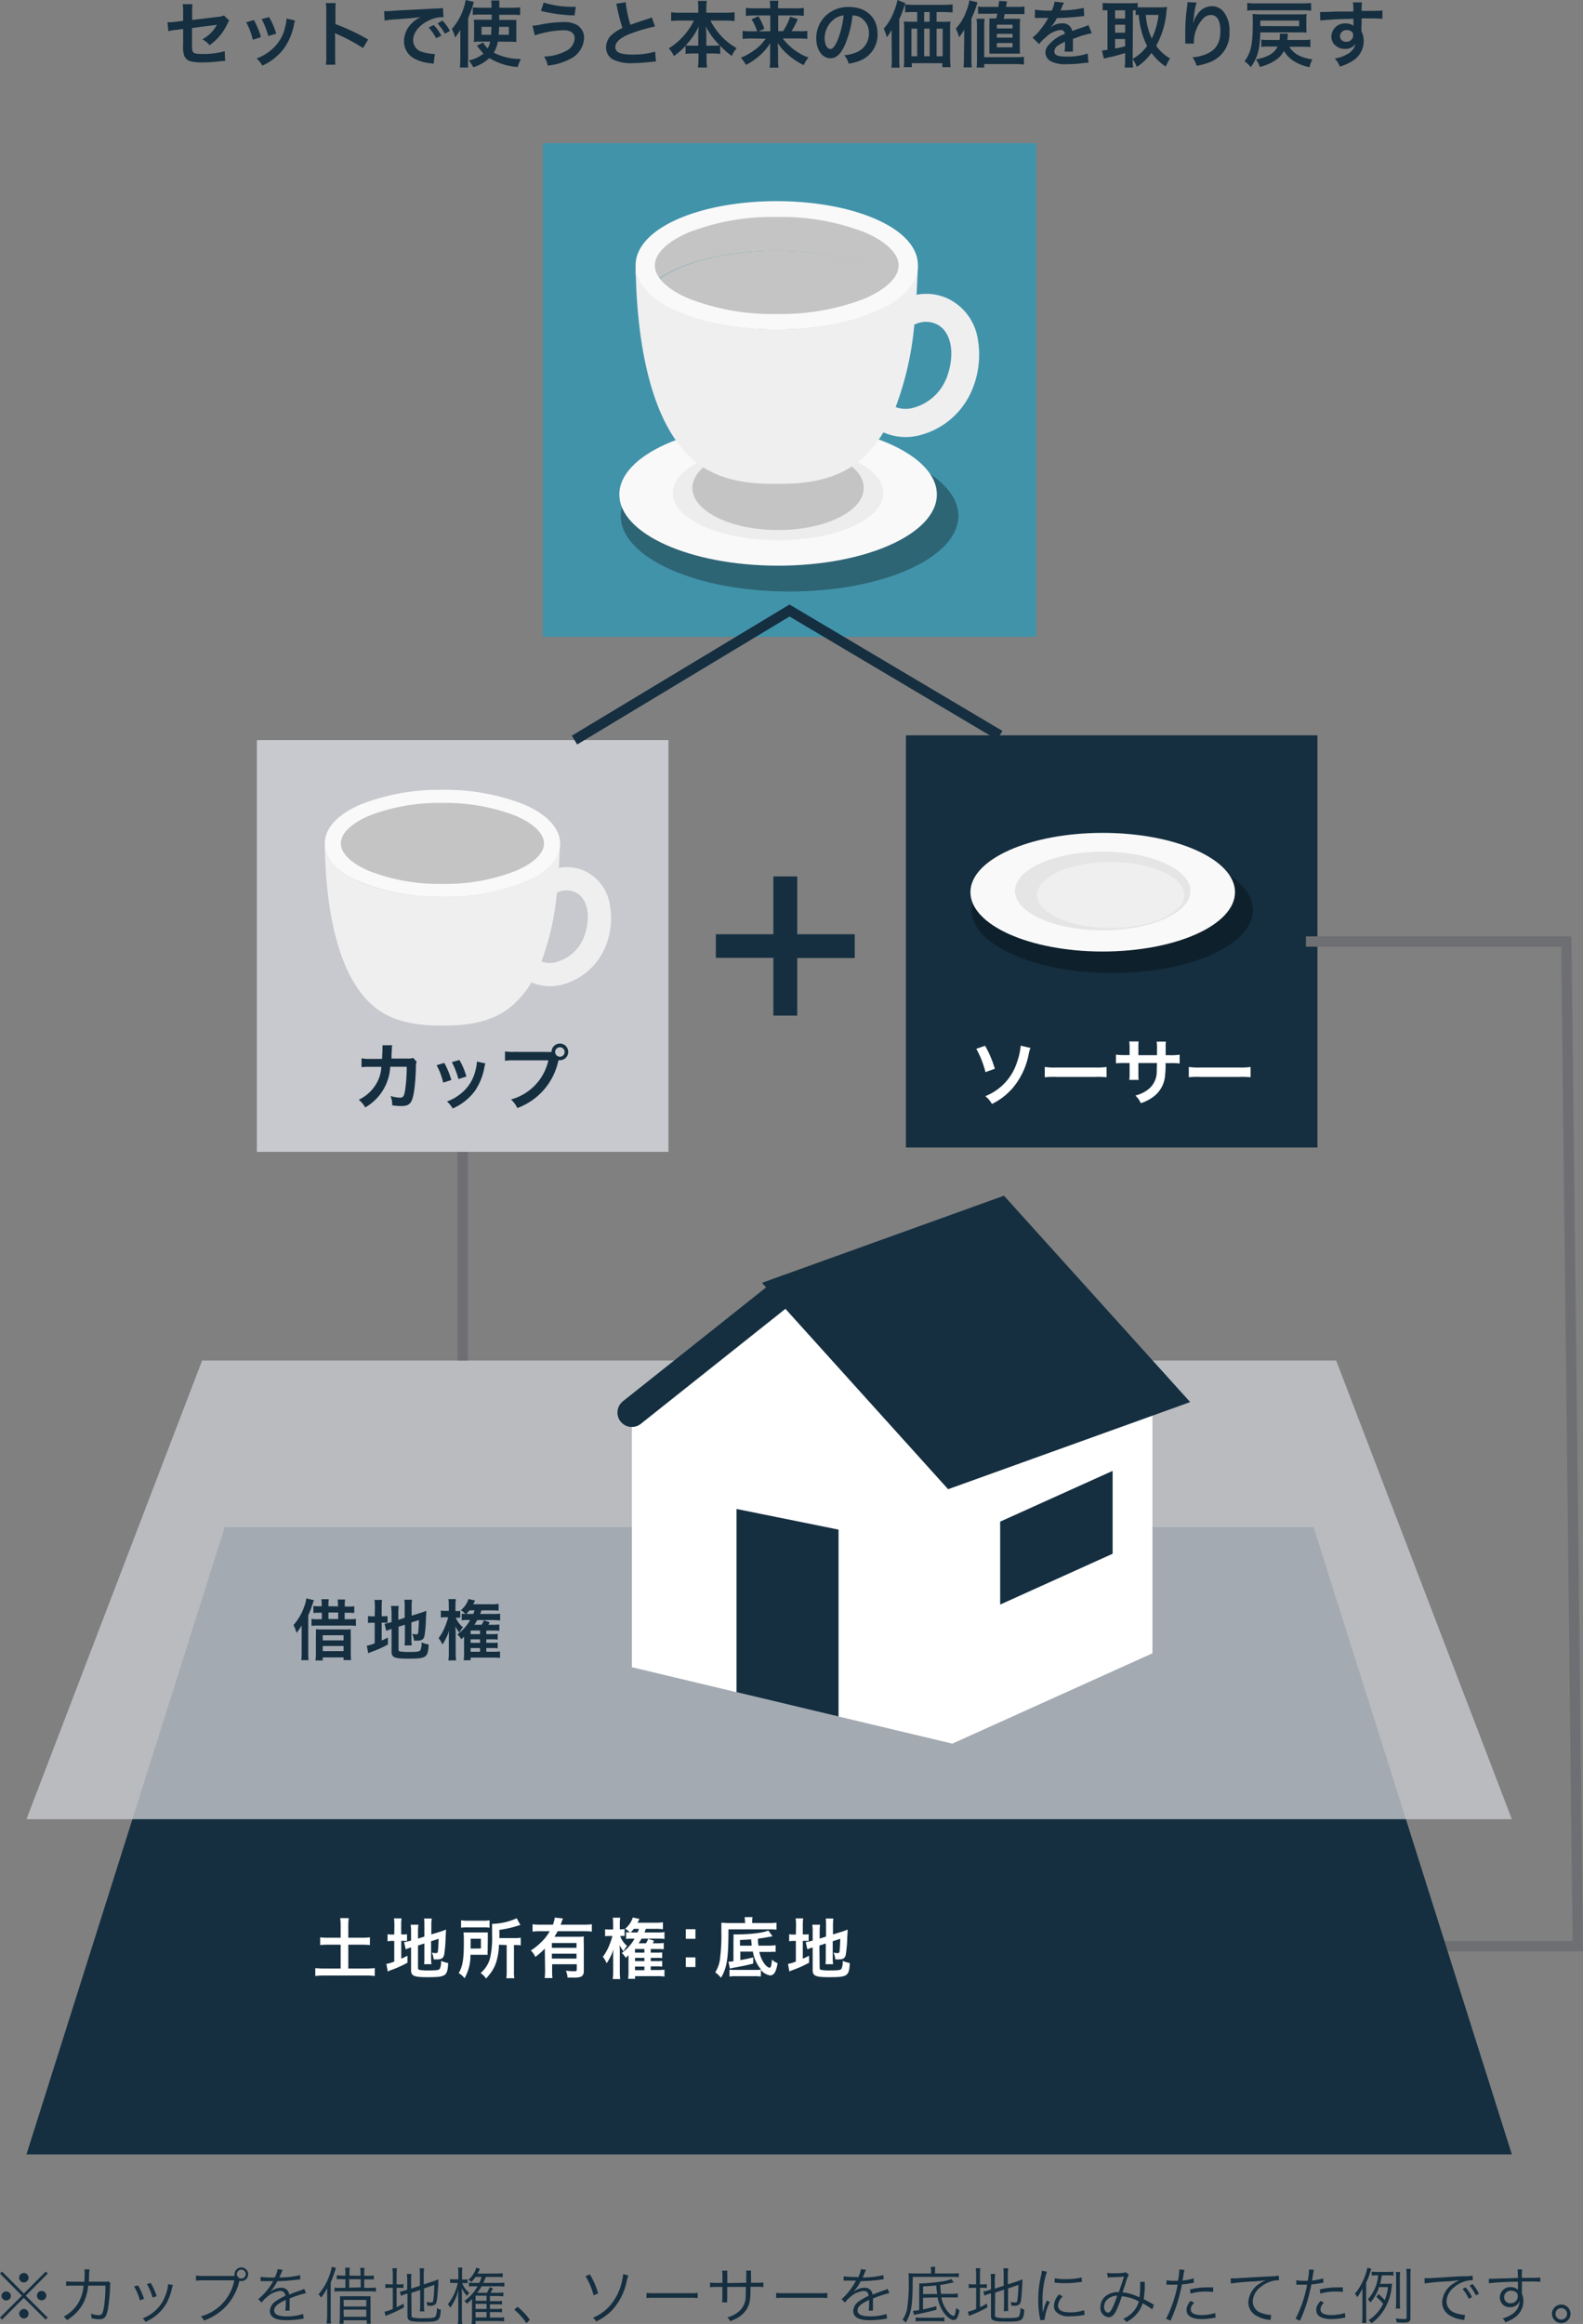 <svg xmlns="http://www.w3.org/2000/svg" viewBox="0 0 307.73 451.49"><rect x="0" y="0" width="307.73" height="451.49" fill="#808080" stroke="none"/><defs><style>.cls-1{fill:#4193aa;}.cls-14,.cls-2,.cls-6{fill:#152f40;}.cls-15,.cls-16,.cls-3{fill:none;}.cls-3{stroke:#6e6f73;}.cls-14,.cls-15,.cls-16,.cls-3,.cls-6{stroke-miterlimit:10;}.cls-16,.cls-3{stroke-width:2px;}.cls-4,.cls-5{fill:#c7c9ce;}.cls-4{opacity:0.8;}.cls-14,.cls-15,.cls-16,.cls-6{stroke:#152f40;}.cls-6{stroke-width:3px;}.cls-7{fill:#fff;}.cls-8{fill:#c3c4c3;}.cls-9{fill:#efefef;}.cls-10{fill:#f9f9f9;}.cls-11{opacity:0.31;}.cls-12{fill:#e5e5e5;}.cls-13{fill:#ededed;}.cls-14,.cls-15{stroke-linecap:round;stroke-width:5.6px;}</style></defs><g id="レイヤー_2" data-name="レイヤー 2"><g id="レイヤー_1-2" data-name="レイヤー 1"><rect class="cls-1" x="105.52" y="27.81" width="95.92" height="95.92"/><rect class="cls-2" x="176.11" y="142.86" width="80" height="80.08"/><polyline class="cls-3" points="253.87 182.92 304.49 182.92 306.72 378.1 270.83 378.1"/><polygon class="cls-2" points="293.9 418.55 5.14 418.55 43.7 296.67 255.35 296.67 293.9 418.55"/><polygon class="cls-4" points="293.9 353.43 5.14 353.43 39.29 264.32 259.75 264.32 293.9 353.43"/><rect class="cls-5" x="49.94" y="143.78" width="80" height="80"/><line class="cls-3" x1="89.94" y1="223.78" x2="89.94" y2="264.32"/><path class="cls-6" d="M153.48,171.78V183h11.18v1.62H153.48v11.19h-1.64V184.59H140.66V183h11.18V171.78Z"/><path class="cls-7" d="M191.5,203.17a20.51,20.51,0,0,1,1.89,4.47l-1.82.65a18.53,18.53,0,0,0-1.78-4.53Zm8.82.42a6.82,6.82,0,0,0-.38,1.38,14.32,14.32,0,0,1-3.11,6.45,12.85,12.85,0,0,1-4,3.06,5.18,5.18,0,0,0-1.29-1.52,10.5,10.5,0,0,0,6.18-6.65,12.78,12.78,0,0,0,.7-3.16Z"/><path class="cls-7" d="M203.1,207.29a13,13,0,0,0,2.27.1h7.47a13.11,13.11,0,0,0,2.27-.1v2a15.57,15.57,0,0,0-2.29-.07h-7.44a15.4,15.4,0,0,0-2.28.07Z"/><path class="cls-7" d="M224.92,205v-1.08a8.61,8.61,0,0,0-.07-1.56h1.81a5.41,5.41,0,0,0-.06.94c0,.86,0,.86,0,1.7h.9a10.33,10.33,0,0,0,1.82-.1v1.71a13.59,13.59,0,0,0-1.8-.07h-.94a16.22,16.22,0,0,1-.09,2.31,5.63,5.63,0,0,1-2,4,7.83,7.83,0,0,1-2.73,1.47,4.19,4.19,0,0,0-1.05-1.48,6.62,6.62,0,0,0,2.67-1.33,4.39,4.39,0,0,0,1.49-3.37c0-.32,0-.65.05-1.62h-3.62v2.1a9.26,9.26,0,0,0,.05,1.18h-1.82a9.57,9.57,0,0,0,.06-1.21v-2.07h-.86a13.51,13.51,0,0,0-1.79.07v-1.71a10.33,10.33,0,0,0,1.82.1h.83v-1.4a8.18,8.18,0,0,0-.07-1.25h1.83a7.86,7.86,0,0,0-.05,1.21V205Z"/><path class="cls-7" d="M231.1,207.29a13,13,0,0,0,2.27.1h7.47a13.11,13.11,0,0,0,2.27-.1v2a15.57,15.57,0,0,0-2.29-.07h-7.44a15.4,15.4,0,0,0-2.28.07Z"/><path class="cls-2" d="M81,206.28a2.17,2.17,0,0,0-.15.94c0,1.58-.2,3.74-.34,4.66-.36,2.43-.85,3-2.53,3a10.84,10.84,0,0,1-1.74-.15,4.33,4.33,0,0,0-.32-1.8,6.91,6.91,0,0,0,1.84.32c.61,0,.82-.3,1-1.52a31.14,31.14,0,0,0,.31-4.48H75.86A9.67,9.67,0,0,1,71,215.15a5.32,5.32,0,0,0-1.26-1.49,7.85,7.85,0,0,0,3.64-3.53,7.26,7.26,0,0,0,.72-2.44c0-.19,0-.33.07-.43H71.79a10.8,10.8,0,0,0-1.51.07v-1.72a8.3,8.3,0,0,0,1.55.11h2.45c0-.53.07-1.35.07-1.75v-.35a2.89,2.89,0,0,0,0-.55l1.88,0c0,.18,0,.24-.06.44s0,.17,0,.26c0,.3,0,.3-.06,1,0,.3,0,.43,0,.88l3.11,0a2.85,2.85,0,0,0,1.1-.12Z"/><path class="cls-2" d="M86.37,206.5a15.85,15.85,0,0,1,1.37,3.32l-1.58.51a14.16,14.16,0,0,0-1.28-3.39Zm8,.1a2.89,2.89,0,0,0-.2.72A11.83,11.83,0,0,1,92.28,212,10.83,10.83,0,0,1,88,215.36,5.31,5.31,0,0,0,86.89,214a9.27,9.27,0,0,0,2.38-1.29,8.08,8.08,0,0,0,3.18-4.86,6.33,6.33,0,0,0,.25-1.61Zm-5.06-.67a13.89,13.89,0,0,1,1.36,3.22l-1.55.49a15.66,15.66,0,0,0-1.28-3.29Z"/><path class="cls-2" d="M106.39,204.37c.42,0,.59,0,.83,0a1.62,1.62,0,1,1,1.61,1.61l-.27,0a12.55,12.55,0,0,1-8,9.29,5.12,5.12,0,0,0-1.23-1.67A10.15,10.15,0,0,0,106.6,206H99.93a9.87,9.87,0,0,0-1.76.09v-1.82a10.1,10.1,0,0,0,1.79.09Zm1.53,0a.92.92,0,1,0,.91-.91A.91.91,0,0,0,107.92,204.33Z"/><path class="cls-2" d="M44.56,4a3.56,3.56,0,0,0-.39.69,10.26,10.26,0,0,1-3.43,4.09,4.66,4.66,0,0,0-1.4-1.14,7.16,7.16,0,0,0,2.31-2c.19-.28.28-.41.53-.83a5.24,5.24,0,0,1-.53.08c-1.42.17-2.86.35-4.32.56V8.59a6.89,6.89,0,0,0,.06,1.2c.1.55.55.7,2,.7a15.57,15.57,0,0,0,4.3-.54l.08,1.89a7.77,7.77,0,0,0-.85.05,30.94,30.94,0,0,1-3.48.24,9.37,9.37,0,0,1-2.49-.24,1.83,1.83,0,0,1-1.21-1.29,5.5,5.5,0,0,1-.14-1.76V5.63l-1.31.17a8.89,8.89,0,0,0-1.56.26l-.18-1.73h.34a10.24,10.24,0,0,0,1.23-.1l1.48-.18V2.14A7,7,0,0,0,35.5.81h1.93a6.87,6.87,0,0,0-.08,1.3V3.88l5.1-.62A2.66,2.66,0,0,0,43.53,3Z"/><path class="cls-2" d="M49.36,3.89a16.08,16.08,0,0,1,1.37,3.32l-1.58.51a14.16,14.16,0,0,0-1.28-3.39Zm8,.1a3.41,3.41,0,0,0-.2.72,11.83,11.83,0,0,1-1.93,4.66A10.75,10.75,0,0,1,51,12.75a5.12,5.12,0,0,0-1.12-1.39,9.27,9.27,0,0,0,2.38-1.29,8,8,0,0,0,3.18-4.86,6.33,6.33,0,0,0,.25-1.61Zm-5.06-.67A13.89,13.89,0,0,1,53.7,6.54L52.15,7a15.66,15.66,0,0,0-1.28-3.29Z"/><path class="cls-2" d="M63.34,12.58A8.41,8.41,0,0,0,63.43,11V2A8.42,8.42,0,0,0,63.34.6h1.92a10.49,10.49,0,0,0-.05,1.47V4.68a40.84,40.84,0,0,1,6.36,3l-1,1.66a33.44,33.44,0,0,0-5-2.68,3.88,3.88,0,0,1-.48-.24,7.73,7.73,0,0,1,.06,1V11c0,.73,0,1.1.05,1.56Z"/><path class="cls-2" d="M74.67,2.17l.53,0c.25,0,.25,0,2.31-.15l7.16-.36a8.79,8.79,0,0,0,1.44-.11l.1,1.78-.29,0a6.26,6.26,0,0,0-2.78.76c-1.77.92-2.83,2.33-2.83,3.74a2.35,2.35,0,0,0,1.87,2.28,8.47,8.47,0,0,0,2.08.37,2,2,0,0,0,.28,0l-.25,1.91-.47-.09a8.26,8.26,0,0,1-3.28-.92,3.75,3.75,0,0,1-2-3.38,4.86,4.86,0,0,1,1.33-3.29,6.16,6.16,0,0,1,1.94-1.41c-1.13.17-2,.25-4.72.45A15.91,15.91,0,0,0,74.77,4Zm9.65,2.69a8.79,8.79,0,0,1,1.47,2.06l-1,.52a9.1,9.1,0,0,0-1.47-2.09Zm2.17,1.7a10.47,10.47,0,0,0-1.43-2L86,4a8.38,8.38,0,0,1,1.46,2Z"/><path class="cls-2" d="M89.48,7.37c0-.44,0-.66,0-1.56a9.62,9.62,0,0,1-1,1.47,8.66,8.66,0,0,0-.64-1.66A11.35,11.35,0,0,0,90.52,0l1.6.38A24.1,24.1,0,0,1,91,3.53v8A14.22,14.22,0,0,0,91,13.12H89.4a15.43,15.43,0,0,0,.08-1.63Zm7.29.71A5.81,5.81,0,0,1,96,10.23a11.05,11.05,0,0,0,5.25,1.23,7.75,7.75,0,0,0-.6,1.55,11.92,11.92,0,0,1-5.52-1.73A8,8,0,0,1,92,13.07a6.43,6.43,0,0,0-.87-1.32A7,7,0,0,0,94,10.41a6.76,6.76,0,0,1-.86-1c-.19-.24-.3-.36-.44-.52l1.22-.64A4.27,4.27,0,0,0,94.8,9.4a4.12,4.12,0,0,0,.49-1.32H93.24a9.58,9.58,0,0,0-1.14.06A10.3,10.3,0,0,0,92.16,7V5a8.27,8.27,0,0,0-.06-1.17c.42,0,.63,0,1.3,0h2.18l0-1H93.25a10.44,10.44,0,0,0-1.34.07V1.43a13.24,13.24,0,0,0,1.51.08h2.14A11.4,11.4,0,0,0,95.48.1h1.61a10.2,10.2,0,0,0,0,1.41h2.43a14.37,14.37,0,0,0,1.59-.08V2.94a11.45,11.45,0,0,0-1.4-.07H97.05v1h2c.64,0,.93,0,1.32,0,0,.35,0,.7,0,1.22v1.8c0,.68,0,.94,0,1.28a12.15,12.15,0,0,0-1.36-.06ZM93.61,5.22V6.75h1.87c0-.63,0-.74.08-1.53Zm3.41,0c0,.73,0,1-.1,1.53h2V5.22Z"/><path class="cls-2" d="M103.51,5a8.59,8.59,0,0,0,1.62-.24,24.37,24.37,0,0,1,4.4-.47,5.06,5.06,0,0,1,2.65.57,2.89,2.89,0,0,1,1.36,2.57,4.73,4.73,0,0,1-2.66,4,11.57,11.57,0,0,1-4.41,1.31,4.07,4.07,0,0,0-.73-1.75A9.81,9.81,0,0,0,110,9.92a2.9,2.9,0,0,0,1.71-2.47c0-1-.74-1.58-2.2-1.58a19.4,19.4,0,0,0-5.54,1ZM105.69.5a19.19,19.19,0,0,0,5.85.82h.39L111.69,3a30.79,30.79,0,0,1-6.54-.88Z"/><path class="cls-2" d="M121.63.43a22.9,22.9,0,0,0,.92,4.39c.91-.34.91-.34,3.63-1.23l.53-.21.61,1.76a33.83,33.83,0,0,0-4.63,1.35c-2,.75-3.07,1.65-3.07,2.66s1,1.45,3.21,1.45a15.54,15.54,0,0,0,4.53-.57l.15,1.92a7.71,7.71,0,0,0-1.13.1,30.79,30.79,0,0,1-3.28.21,7.84,7.84,0,0,1-4.06-.77,2.66,2.66,0,0,1-1.22-2.34,3.31,3.31,0,0,1,1.24-2.51A9.19,9.19,0,0,1,121,5.43,35.38,35.38,0,0,1,120,1.64a6.3,6.3,0,0,0-.22-.91Z"/><path class="cls-2" d="M132.14,4a15.07,15.07,0,0,0-1.67.08V2.38a12.19,12.19,0,0,0,1.67.1h3.6v-1a9.73,9.73,0,0,0-.08-1.3h1.75a7,7,0,0,0-.1,1.29v1h3.79a11.49,11.49,0,0,0,1.7-.1V4.09A15.63,15.63,0,0,0,141.1,4h-3A13.84,13.84,0,0,0,140.21,7a12.17,12.17,0,0,0,3,2.35,5.86,5.86,0,0,0-.95,1.53A15.47,15.47,0,0,1,140,8.88v1.6a9.59,9.59,0,0,0-1.4-.09h-1.25v1a12.61,12.61,0,0,0,.1,1.73h-1.77a12.91,12.91,0,0,0,.1-1.73v-1h-1.11a9.4,9.4,0,0,0-1.4.09V8.89a13.41,13.41,0,0,1-2.27,2,4.93,4.93,0,0,0-1-1.48A13.16,13.16,0,0,0,134.89,4Zm3.6,2.67a13.85,13.85,0,0,1,.11-1.57,13.47,13.47,0,0,1-2.55,3.71,7.72,7.72,0,0,0,1.25.06h1.19Zm2.93,2.2a7.59,7.59,0,0,0,1.23-.06,15.11,15.11,0,0,1-2.72-3.71,10.64,10.64,0,0,1,.13,1.56V8.88Z"/><path class="cls-2" d="M146,7.48a15.78,15.78,0,0,0-1.64.08V6a10.39,10.39,0,0,0,1.63.08h1.2a11,11,0,0,0-1.08-2.33l1.32-.59a13.29,13.29,0,0,1,1.16,2.43l-1.1.49h2.25V3h-3.17A11.56,11.56,0,0,0,145,3.1V1.53a10.8,10.8,0,0,0,1.64.09h3.08V1.23a9,9,0,0,0-.07-1.08h1.68a5.85,5.85,0,0,0-.07,1.1v.37h3.33a9.67,9.67,0,0,0,1.67-.09V3.1A9.3,9.3,0,0,0,154.71,3h-3.43V6.06h.95a12.86,12.86,0,0,0,1.38-2.82l1.47.47a14,14,0,0,1-1.22,2.35h1.47A8.94,8.94,0,0,0,156.94,6V7.56a15.34,15.34,0,0,0-1.68-.08h-3.08a10.89,10.89,0,0,0,5,3.7,5.86,5.86,0,0,0-.94,1.47,14,14,0,0,1-3.18-2.12,10.59,10.59,0,0,1-1.86-2.15c0,.75.05,1,.05,1.33v2a9.08,9.08,0,0,0,.1,1.43h-1.74a8.58,8.58,0,0,0,.1-1.43v-2c0-.43,0-.7,0-1.3a10.29,10.29,0,0,1-2.32,2.63,13.16,13.16,0,0,1-2.37,1.57,7.48,7.48,0,0,0-1-1.4A12,12,0,0,0,147.57,9a9.4,9.4,0,0,0,1.27-1.48Z"/><path class="cls-2" d="M164.27,8.68c-.8,1.81-1.69,2.64-2.84,2.64-1.6,0-2.75-1.63-2.75-3.88a6,6,0,0,1,1.54-4.08,6.29,6.29,0,0,1,4.82-2c3.37,0,5.55,2.05,5.55,5.2a5.4,5.4,0,0,1-3.4,5.22,9.37,9.37,0,0,1-2.2.59,4.52,4.52,0,0,0-.86-1.64,7.46,7.46,0,0,0,2.79-.77,3.91,3.91,0,0,0,2-3.5,3.47,3.47,0,0,0-1.73-3.11A3.08,3.08,0,0,0,165.73,3,20.33,20.33,0,0,1,164.27,8.68Zm-2.06-5a4.7,4.7,0,0,0-1.9,3.78c0,1.15.49,2.06,1.11,2.06.46,0,.93-.59,1.44-1.79A18.6,18.6,0,0,0,164,3,3.61,3.61,0,0,0,162.21,3.67Z"/><path class="cls-2" d="M173.33,7.33c0-.58,0-.83,0-1.53a8.45,8.45,0,0,1-.94,1.44,8.93,8.93,0,0,0-.6-1.67,10.54,10.54,0,0,0,2.1-3.64A8.26,8.26,0,0,0,174.45,0L176,.62c-.11.32-.15.44-.27.77a18.8,18.8,0,0,1-.91,2.31v7.81a13.32,13.32,0,0,0,.07,1.63h-1.61a13.74,13.74,0,0,0,.09-1.64Zm10.17-3.1a8.89,8.89,0,0,0,1.26-.06,11.85,11.85,0,0,0-.06,1.32V11.3a15.34,15.34,0,0,0,.09,1.75h-1.6v-.77h-5.94v.77h-1.57a12.69,12.69,0,0,0,.08-1.54v-6a9.34,9.34,0,0,0-.07-1.35,9.53,9.53,0,0,0,1.29.06h1.32V2.34h-.69c-.68,0-1.2,0-1.65.07V.85a11.35,11.35,0,0,0,1.65.09h5.86a12.11,12.11,0,0,0,1.71-.09V2.41c-.41,0-1-.07-1.65-.07h-1.46V4.23Zm-6.32,1.34v5.36h1.12V5.57Zm3.54-3.23h-1.07V4.23h1.07Zm-1.07,8.59h1.07V5.57h-1.07Zm2.42,0h1.18V5.57h-1.18Z"/><path class="cls-2" d="M187.44,7.33c0-.54,0-.87,0-1.56a9.88,9.88,0,0,1-1,1.46,8.2,8.2,0,0,0-.63-1.67,9.81,9.81,0,0,0,2.07-3.49,7.54,7.54,0,0,0,.55-2l1.58.38a17.27,17.27,0,0,1-1.17,3.15v7.86c0,.63,0,1.09.07,1.63h-1.61a12.09,12.09,0,0,0,.08-1.64Zm2.41,5.79a13,13,0,0,0,.07-1.73V5.22a10.84,10.84,0,0,0-.09-1.58h1.57a13.31,13.31,0,0,0-.07,1.6v5.87h6.18a12.32,12.32,0,0,0,1.54-.07v1.5a11.46,11.46,0,0,0-1.55-.09h-6.17v.67Zm1.6-10.44a12.54,12.54,0,0,0-1.32,0V1.27a9.36,9.36,0,0,0,1.48.07h2.5c0-.49.07-.61.11-1.16l1.54.09c-.13.71-.13.71-.18,1.07h2.11a8.54,8.54,0,0,0,1.46-.08V2.73c-.42,0-.81,0-1.29,0h-2.55c-.08.4-.08.4-.19.92h2a11.26,11.26,0,0,0,1.19,0,12.6,12.6,0,0,0-.06,1.37V9.17c0,.58,0,.83.05,1.25-.52,0-.77,0-1.2,0h-3.6c-.42,0-.64,0-1.17,0,0-.33,0-.67,0-1.11V4.72a10.52,10.52,0,0,0,0-1.15,11.11,11.11,0,0,0,1.13,0h.21c.1-.39.14-.57.21-.92Zm2.34,2.84h3.05V4.79h-3.05Zm0,1.79h3.05V6.57h-3.05Zm0,1.88h3.05V8.36h-3.05Z"/><path class="cls-2" d="M201.2,1.88a17.58,17.58,0,0,0,3.25.18A5.32,5.32,0,0,0,205,.32l1.84.2a8.43,8.43,0,0,0-.56,1.26c-.07.15-.1.19-.13.25L207,2a18.65,18.65,0,0,0,3.67-.47l.1,1.6a10.61,10.61,0,0,0-1.11.11c-1,.12-2.8.24-4.21.28a7.23,7.23,0,0,1-1.29,1.86v0l.28-.21a3.41,3.41,0,0,1,2-.63,1.84,1.84,0,0,1,2,1.48c1.08-.39,1.79-.64,2.14-.75a4.46,4.46,0,0,0,1-.42l.66,1.61a11.84,11.84,0,0,0-1.56.38c-.19,0-.89.29-2.1.71V7.7c0,.37,0,.37,0,.56v.56c0,.24,0,.37,0,.47a5.38,5.38,0,0,0,0,.74l-1.63,0a10.35,10.35,0,0,0,.09-1.62V8.11a8.09,8.09,0,0,0-1.35.73,1.47,1.47,0,0,0-.73,1.15c0,.73.67,1,2.37,1a12.16,12.16,0,0,0,4.12-.59l.14,1.81a4.34,4.34,0,0,0-.65,0,24.46,24.46,0,0,1-3.58.26,6,6,0,0,1-3.13-.59,2,2,0,0,1-1-1.81A2.22,2.22,0,0,1,204,8.59a6.83,6.83,0,0,1,3-2,.77.77,0,0,0-.86-.76,4.77,4.77,0,0,0-2.87,1.45A6.41,6.41,0,0,0,202,8.57l-1.27-1.26A8.53,8.53,0,0,0,202,6.06a18,18,0,0,0,1.68-2.39,1.18,1.18,0,0,1,.11-.18h-.24l-1.76,0h-.62Z"/><path class="cls-2" d="M220.19,11.61a10.52,10.52,0,0,0,.08,1.51h-1.64a11.35,11.35,0,0,0,.09-1.51v-1.3c-1.4.42-2.36.67-3,.8a8.36,8.36,0,0,0-1.12.29l-.39-1.59a8.87,8.87,0,0,0,1.08-.14V2c-.48,0-.63,0-.94,0V.56a12,12,0,0,0,1.26.07h4.27a8,8,0,0,0,1.28-.07v.87c.25,0,.55,0,.9,0h3.67a10.55,10.55,0,0,0,1.13-.07c0,.18-.06.46-.1.88a16.51,16.51,0,0,1-2,6.65,8.4,8.4,0,0,0,2.7,2.47,7.82,7.82,0,0,0-.84,1.57,10.41,10.41,0,0,1-2.77-2.65A11,11,0,0,1,221,13a6,6,0,0,0-.85-1.55Zm-3.42-8h1.95V2h-1.95Zm0,2.74h1.95V4.8h-1.95Zm0,3.08c.92-.18,1-.19,1.95-.44V7.58h-1.95Zm3.42,2A8.67,8.67,0,0,0,223,8.92a13.66,13.66,0,0,1-1-2.5,17.9,17.9,0,0,1-.64-3.55l-.59.06V2h-.53Zm2.55-8.53a13.18,13.18,0,0,0,1.16,4.59,14.32,14.32,0,0,0,1.32-4.59Z"/><path class="cls-2" d="M232.61.5a13.74,13.74,0,0,0-.51,2.71c-.1.59-.15,1.06-.18,1.4h0c0-.09,0-.09.09-.31a5.4,5.4,0,0,1,.88-1.67,3.35,3.35,0,0,1,2.66-1.43A2.91,2.91,0,0,1,238,2.47a5.84,5.84,0,0,1,1,3.72A5.9,5.9,0,0,1,235.38,12a12,12,0,0,1-2.75.78,5.41,5.41,0,0,0-.82-1.65,7.93,7.93,0,0,0,3.06-.8c1.63-.82,2.37-2.16,2.37-4.28s-.67-3.14-1.87-3.14a2.1,2.1,0,0,0-1.52.74,6.72,6.72,0,0,0-1.76,4.52v.3l-1.68,0a1.67,1.67,0,0,0,0-.19V8c0-.41,0-1.44,0-1.72,0-1.14.08-2.69.19-3.66l.21-1.74a3.14,3.14,0,0,0,.05-.47Z"/><path class="cls-2" d="M245,6.29c-.07,3.23-.52,4.89-1.84,6.76a6.39,6.39,0,0,0-1.22-1.14c1.29-1.81,1.6-3.3,1.6-7.78a12.15,12.15,0,0,0-.06-1.4c.44,0,.9.06,1.53.06h7.77A9.66,9.66,0,0,0,254,2.73a9.48,9.48,0,0,0-.05,1v1.5A10.31,10.31,0,0,0,254,6.35a8.88,8.88,0,0,0-1.27-.06Zm9.89-4.2A11.89,11.89,0,0,0,253.23,2h-9.15a12.6,12.6,0,0,0-1.62.07V.57a12.27,12.27,0,0,0,1.62.09h9.15a11.71,11.71,0,0,0,1.63-.09Zm-4.25,7a4.49,4.49,0,0,0,1.78,1.65,7.86,7.86,0,0,0,2.7.78,6.71,6.71,0,0,0-.54,1.53,8.5,8.5,0,0,1-3.17-1.25,5.84,5.84,0,0,1-1.82-1.91A4.63,4.63,0,0,1,248,11.67,9.46,9.46,0,0,1,244.91,13a5.3,5.3,0,0,0-.77-1.46c2.31-.43,3.56-1.17,4.23-2.5h-1.71a11.08,11.08,0,0,0-1.46.07V7.69a9.38,9.38,0,0,0,1.46.07h2.08a6.32,6.32,0,0,0,.06-.92c0-.06,0-.14,0-.3h1.58a3,3,0,0,0-.07.6c0,.17,0,.3-.07.62h3a9.66,9.66,0,0,0,1.49-.07V9.16a11.45,11.45,0,0,0-1.49-.08Zm1.91-4V4H245V4.5a5,5,0,0,1,0,.57Z"/><path class="cls-2" d="M264.65,5.7c0,.06,0,.17,0,.34a4.23,4.23,0,0,1,.45,2A4.48,4.48,0,0,1,263,11.79a9.67,9.67,0,0,1-2.54,1.15,4.52,4.52,0,0,0-1-1.58,6.57,6.57,0,0,0,2.38-.81A3,3,0,0,0,263.5,8.5a2.28,2.28,0,0,1-2.05,1A2.6,2.6,0,0,1,259.82,9a2.18,2.18,0,0,1-1-1.89,2.59,2.59,0,0,1,2.79-2.55A2.39,2.39,0,0,1,263.1,5a.42.42,0,0,1,0-.17s0-.81,0-1.19c-2,.06-3.32.1-3.94.14-2.11.16-2.11.16-2.49.21l-.06-1.66a5.79,5.79,0,0,0,.69,0c.35,0,.58,0,2.38-.08l2.2,0,1.19,0A7.59,7.59,0,0,0,263,.46h1.76a13,13,0,0,0-.07,1.66c2.44,0,3.53,0,4.05-.09l0,1.61c-.52,0-1.19-.07-2.36-.07-.33,0-.59,0-1.69,0V4.5Zm-2.85.14A1.23,1.23,0,0,0,260.49,7a1.1,1.1,0,0,0,1.19,1.11,1.28,1.28,0,0,0,1.38-1.26C263.06,6.22,262.57,5.84,261.8,5.84Z"/><path class="cls-2" d="M8.9,441.31l.38.39L5,446l4.26,4.25-.38.4-4.26-4.22L.4,450.64l-.4-.4L4.26,446,0,441.7l.4-.39,4.24,4.26ZM2.12,446a.92.92,0,0,1-.91.93A.93.93,0,0,1,.29,446a.92.92,0,0,1,1.83,0Zm3.43,3.51a.93.93,0,0,1-.91.92,1,1,0,0,1-.92-.92,1,1,0,0,1,.84-.93h.08A.91.91,0,0,1,5.55,449.48Zm0-7a.92.92,0,0,1-.92.92.93.93,0,0,1-.92-.92.92.92,0,0,1,1.84,0ZM9,446a.91.91,0,1,1-.91-.92A.91.91,0,0,1,9,446Z"/><path class="cls-2" d="M16.39,443.3c.05-.61.07-1.27.07-1.8a2.82,2.82,0,0,0-.05-.62l1,0a9.76,9.76,0,0,0-.1,1.55c0,.37,0,.51-.06.85h3a1.91,1.91,0,0,0,.79-.09l.44.39a1.8,1.8,0,0,0-.09.72A32.31,32.31,0,0,1,21,448.5c-.3,1.65-.66,2.08-1.74,2.08a7,7,0,0,1-1.48-.2v-.15a1.94,1.94,0,0,0-.14-.75,5.24,5.24,0,0,0,1.55.31c.59,0,.78-.29,1-1.48a26.17,26.17,0,0,0,.3-4.26l-3.36,0a9,9,0,0,1-1,3.53,8.61,8.61,0,0,1-3.14,3.18,2.57,2.57,0,0,0-.61-.7,7,7,0,0,0,3.11-3.16,7.83,7.83,0,0,0,.75-2.85H14.14a7.37,7.37,0,0,0-1.28.06v-.91a6.87,6.87,0,0,0,1.3.08Z"/><path class="cls-2" d="M26.84,444A13,13,0,0,1,28,446.62l-.82.28a9.75,9.75,0,0,0-1.12-2.69Zm6.77-.07a8.19,8.19,0,0,0-.27,1,10.67,10.67,0,0,1-1.05,2.68,8.65,8.65,0,0,1-4,3.47,2.49,2.49,0,0,0-.55-.67,7.74,7.74,0,0,0,3.8-3.13,9.46,9.46,0,0,0,1-2.58,5.45,5.45,0,0,0,.13-.82v-.12Zm-4.32-.41a12.2,12.2,0,0,1,1.16,2.58l-.79.27a10.49,10.49,0,0,0-1.1-2.62Z"/><path class="cls-2" d="M45.59,442.16a1.5,1.5,0,0,1,0-.35,1.33,1.33,0,1,1,.93,1.3l0,.07A10.77,10.77,0,0,1,44,448a11,11,0,0,1-4.36,2.84,2.3,2.3,0,0,0-.59-.82,9,9,0,0,0,6.49-7H39.44a8.65,8.65,0,0,0-1.34.07v-1a8.5,8.5,0,0,0,1.35.07h6.14Zm.46-.36a.86.86,0,1,0,.87-.85A.86.86,0,0,0,46.05,441.8Z"/><path class="cls-2" d="M53.4,442.47a5.05,5.05,0,0,0,.57-1.64l1,.17a3,3,0,0,0-.31.64,7.67,7.67,0,0,1-.37.82h.25a16.81,16.81,0,0,0,3.78-.46l.07.82a3,3,0,0,0-.48.06,38.86,38.86,0,0,1-4,.31,8.57,8.57,0,0,1-1.08,1.7c-.12.15-.36.42-.4.46l-.16.12a0,0,0,0,1,0,0h0l0,0c.43-.34.43-.34.55-.42a3.18,3.18,0,0,1,1.82-.59,1.46,1.46,0,0,1,1.58,1.33c.87-.35,1.56-.6,2.09-.79a2.58,2.58,0,0,0,.81-.35l.38.84a20.19,20.19,0,0,0-3.2,1.06,6,6,0,0,1,0,.73c0,.15,0,.42,0,.66s0,.43,0,.54a2.08,2.08,0,0,0,0,.43h-.82a16.12,16.12,0,0,0,.07-1.73c0-.19,0-.21,0-.36-1.63.77-2.25,1.34-2.25,2.06s.74,1.14,2.43,1.14a10.16,10.16,0,0,0,3.2-.47l.11.92c-.18,0-.24,0-.48.06a18.13,18.13,0,0,1-2.91.24c-2.15,0-3.19-.61-3.19-1.85a2.45,2.45,0,0,1,1.22-1.89,9.33,9.33,0,0,1,1.79-1c-.1-.66-.39-.95-1-.95a4.52,4.52,0,0,0-2.67,1.27,3.91,3.91,0,0,0-.93,1l-.67-.67A12.14,12.14,0,0,0,53,443.35l.1-.18-.22,0-1.77,0h-.45v-.83a17.39,17.39,0,0,0,2.57.13Z"/><path class="cls-2" d="M63.6,446c0-.43,0-.8,0-1.48a8.82,8.82,0,0,1-1.2,1.86,2.94,2.94,0,0,0-.48-.66,10.82,10.82,0,0,0,2.11-3.65,7.91,7.91,0,0,0,.46-1.67l.83.21c-.07.18-.07.18-.34,1a19,19,0,0,1-.69,1.8V450c0,.55,0,1,.06,1.4h-.87A11.5,11.5,0,0,0,63.6,450Zm6.49-3.87v-.46A7.8,7.8,0,0,0,70,440.6h.87a6.76,6.76,0,0,0-.07,1.1v.44h.67a10,10,0,0,0,1.2-.06v.76a11,11,0,0,0-1.19,0h-.68v1.64h1.07a9,9,0,0,0,1.21-.07v.81a7.61,7.61,0,0,0-1.21-.07H66.25a8.62,8.62,0,0,0-1.22.06v-.79a6.68,6.68,0,0,0,1.2.06h.92V442.8h-.52a11.07,11.07,0,0,0-1.17,0v-.76c.32,0,.69.06,1.2.06h.49v-.46a6.74,6.74,0,0,0-.07-1.08H68a7.67,7.67,0,0,0-.07,1.1v.44Zm-4,4.86a5.71,5.71,0,0,0,0-.89,9.78,9.78,0,0,0,1.07,0h3.8a9.55,9.55,0,0,0,1.07,0,5.93,5.93,0,0,0,0,.94v3.11a9.36,9.36,0,0,0,.06,1.29h-.79v-.66H66.79v.66H66c0-.33.06-.72.06-1.25Zm.73,1.11h4.38v-1.28H66.79Zm0,2h4.38v-1.39H66.79Zm3.3-5.71V442.8H67.88v1.64Z"/><path class="cls-2" d="M76.36,442a9.35,9.35,0,0,0-.08-1.33h.89a9.64,9.64,0,0,0-.07,1.34v1.79h.33a4.32,4.32,0,0,0,1-.06v.78a6.77,6.77,0,0,0-1-.05H77.1v3.77c.51-.24.73-.35,1.35-.7l.08.73a24.12,24.12,0,0,1-3.1,1.47c-.17.06-.35.14-.48.2l-.2-.83a6.79,6.79,0,0,0,1.61-.54v-4.1h-.45a4.66,4.66,0,0,0-1,.07v-.81a4.5,4.5,0,0,0,1,.07h.45ZM80,449.81c0,.29.07.39.36.46a8.83,8.83,0,0,0,1.93.11c1.69,0,2.19-.08,2.38-.35a3.44,3.44,0,0,0,.25-1.62,2.11,2.11,0,0,0,.77.31c-.14,2.22-.36,2.36-3.48,2.36-2.48,0-3-.18-3-1.11v-4.4l-.26.08a7.21,7.21,0,0,0-1,.38l-.22-.81a5.05,5.05,0,0,0,1-.24l.43-.15V443a8.45,8.45,0,0,0-.07-1.22h.9a8.28,8.28,0,0,0-.07,1.19v1.67l1.71-.57V441.8a7.37,7.37,0,0,0-.07-1.12h.89a7.69,7.69,0,0,0-.08,1.13v2l1.85-.61c.37-.12.62-.23,1-.37,0,1.19-.1,2-.19,3.21s-.24,1.57-.55,1.75a1.67,1.67,0,0,1-.87.17l-.53,0a2.43,2.43,0,0,0-.18-.75,4.47,4.47,0,0,0,.93.1c.27,0,.33-.06.39-.4a22.85,22.85,0,0,0,.2-3l-2,.69v3.31a7.48,7.48,0,0,0,.08,1.15h-.89a7.63,7.63,0,0,0,.07-1.17v-3l-1.71.57Z"/><path class="cls-2" d="M89.1,441.78a7,7,0,0,0-.06-1.24h.84a7.59,7.59,0,0,0-.06,1.22v1.11h.3a5.35,5.35,0,0,0,.78-.05v.74c-.23,0-.47,0-.74,0h-.31a4.41,4.41,0,0,0,1.38,1.89,3.12,3.12,0,0,0-.44.59,5.17,5.17,0,0,1-1-1.5c0,.66,0,1.36,0,1.93v3.66a9.6,9.6,0,0,0,.07,1.39H89a8.25,8.25,0,0,0,.08-1.39v-3.39a8.71,8.71,0,0,1,0-1.06c0-.47,0-.61.06-1.07a9.41,9.41,0,0,1-1.6,3.72,2.83,2.83,0,0,0-.49-.64A10.31,10.31,0,0,0,89,443.53h-.67a5.9,5.9,0,0,0-.83,0v-.75a5.42,5.42,0,0,0,.83.05h.78Zm6.14,6.8h1.35a6.06,6.06,0,0,0,1-.06v.73a5.83,5.83,0,0,0-1-.06H95.24v1.06H96.8A10.36,10.36,0,0,0,98,450.2V451a9.44,9.44,0,0,0-1.24-.07H92.45v.59h-.78a6.9,6.9,0,0,0,.08-1.25v-2.67c0-.3,0-.64,0-.95a7.86,7.86,0,0,1-1,.91,1.6,1.6,0,0,0-.48-.52,9,9,0,0,0,2.58-2.87h-.69a4.82,4.82,0,0,0-1,.07v-.78a5.41,5.41,0,0,0,1,.06h1a7.1,7.1,0,0,0,.47-1.16H92.45a10,10,0,0,1-.83,1,1.44,1.44,0,0,0-.57-.43,4.94,4.94,0,0,0,1.18-1.5,3.94,3.94,0,0,0,.36-.87l.71.22a9.86,9.86,0,0,1-.46.92h3.59a8,8,0,0,0,1.29-.08v.8a9.34,9.34,0,0,0-1.3-.06h-2c-.19.52-.28.74-.47,1.16h2.87a7.42,7.42,0,0,0,1.22-.07v.79a7.92,7.92,0,0,0-1.22-.07h-3.2a8.38,8.38,0,0,1-.86,1.27h1.88a4.42,4.42,0,0,0,.53-1.09l.66.24a6.41,6.41,0,0,1-.49.85h1.41a7.89,7.89,0,0,0,1.1-.07v.75c-.33,0-.7-.06-1.12-.06H95.24v1h1.35a5.36,5.36,0,0,0,1-.06v.73a8.5,8.5,0,0,0-1-.06H95.24ZM94.58,446H92.45v1h2.13Zm-2.13,1.58v1h2.13v-1Zm0,2.65h2.13v-1.06H92.45Z"/><path class="cls-2" d="M100.62,448.16A12.46,12.46,0,0,1,103,450.7l-.67.63a12,12,0,0,0-2.36-2.61Z"/><path class="cls-2" d="M114.67,441.87a14.69,14.69,0,0,1,1.61,3.68l-.89.38a13.23,13.23,0,0,0-1.57-3.72Zm7.47.21a6.08,6.08,0,0,0-.31,1.13,11.91,11.91,0,0,1-2.73,5.49,10.51,10.51,0,0,1-3.21,2.32,2.09,2.09,0,0,0-.63-.73,8.89,8.89,0,0,0,3.15-2.17,10.82,10.82,0,0,0,2.58-5.31,6.08,6.08,0,0,0,.15-1Z"/><path class="cls-2" d="M125.69,445.45a8.5,8.5,0,0,0,1.48.07h7a9.14,9.14,0,0,0,1.45-.06v1a12.5,12.5,0,0,0-1.46-.05h-7a11.94,11.94,0,0,0-1.48.05Z"/><path class="cls-2" d="M145.06,443.49v-1.16a9.5,9.5,0,0,0,0-1.21H146a9.74,9.74,0,0,0,0,1.11v1.26h1a8.68,8.68,0,0,0,1.4-.07v.91a10.72,10.72,0,0,0-1.39-.06H145.9c0,2.44-.14,3.2-.58,4.07a5.08,5.08,0,0,1-2,2,8.62,8.62,0,0,1-1.39.62,2.17,2.17,0,0,0-.54-.76,5.38,5.38,0,0,0,2.29-1.17,3.88,3.88,0,0,0,1.28-3c0-.39,0-.76.05-1.73h-3.64v2a7.83,7.83,0,0,0,0,1h-1a6.16,6.16,0,0,0,.05-1v-2h-1a10.72,10.72,0,0,0-1.39.06v-.91a8.82,8.82,0,0,0,1.41.07h1v-1.38a6.46,6.46,0,0,0-.05-1h1a6.31,6.31,0,0,0,0,1v1.41Z"/><path class="cls-2" d="M150.89,445.45a8.56,8.56,0,0,0,1.49.07h7a9.14,9.14,0,0,0,1.45-.06v1a12.39,12.39,0,0,0-1.46-.05h-7a12,12,0,0,0-1.49.05Z"/><path class="cls-2" d="M166.8,442.47a5.05,5.05,0,0,0,.57-1.64l1,.17a3,3,0,0,0-.31.64,7.67,7.67,0,0,1-.37.82h.25a16.81,16.81,0,0,0,3.78-.46l.07.82a3,3,0,0,0-.48.06,38.86,38.86,0,0,1-4,.31,8.57,8.57,0,0,1-1.08,1.7c-.12.15-.36.42-.4.46l-.16.12a0,0,0,0,1,0,0h0l0,0c.43-.34.43-.34.55-.42a3.18,3.18,0,0,1,1.82-.59,1.46,1.46,0,0,1,1.58,1.33c.87-.35,1.56-.6,2.09-.79a2.58,2.58,0,0,0,.81-.35l.39.84a19.88,19.88,0,0,0-3.21,1.06,6,6,0,0,1,0,.73c0,.15,0,.42,0,.66s0,.43,0,.54a2.08,2.08,0,0,0,0,.43h-.82a16.12,16.12,0,0,0,.07-1.73c0-.19,0-.21,0-.36-1.63.77-2.25,1.34-2.25,2.06s.74,1.14,2.43,1.14a10.16,10.16,0,0,0,3.2-.47l.11.92c-.18,0-.24,0-.48.06a18.13,18.13,0,0,1-2.91.24c-2.15,0-3.19-.61-3.19-1.85a2.45,2.45,0,0,1,1.22-1.89,9.33,9.33,0,0,1,1.79-1c-.1-.66-.39-.95-1-.95a4.57,4.57,0,0,0-2.68,1.27,4,4,0,0,0-.92,1l-.67-.67a12.14,12.14,0,0,0,2.69-3.43l.1-.18-.22,0-1.77,0H164v-.83a17.39,17.39,0,0,0,2.57.13Z"/><path class="cls-2" d="M181,441.16a3.39,3.39,0,0,0-.07-.76h.9a2.64,2.64,0,0,0-.07.78v.51h3.31a9.14,9.14,0,0,0,1.32-.07v.79a8,8,0,0,0-1.25-.06h-7.71c0,5.55-.23,6.95-1.34,8.86a2.78,2.78,0,0,0-.64-.54,5.77,5.77,0,0,0,.89-2.12,33.25,33.25,0,0,0,.32-5.42,13.88,13.88,0,0,0-.05-1.5,11.9,11.9,0,0,0,1.25.06H181Zm4.4,2.25-1,.21a16.26,16.26,0,0,1-1.62.29,15.28,15.28,0,0,0,.16,1.74l2.12,0a6.6,6.6,0,0,0,1.13-.09v.78c-.27,0-.45,0-.7,0H185l-2,0a5.88,5.88,0,0,0,1.46,3,1.91,1.91,0,0,0,.9.6c.23,0,.36-.37.51-1.57a3.87,3.87,0,0,0,.65.48,5.18,5.18,0,0,1-.42,1.38.79.79,0,0,1-.71.5c-.61,0-1.58-.81-2.19-1.85a7.93,7.93,0,0,1-.94-2.54l-2.83.06v2.26c.93-.18,1.53-.33,2.61-.62v.7c-1.49.38-1.86.48-3.84.88a2.32,2.32,0,0,0-.54.13l-.16-.81a6.06,6.06,0,0,0,1.19-.15v-4.09a9.87,9.87,0,0,0,0-1.08,30.32,30.32,0,0,0,4.38-.39,6.69,6.69,0,0,0,1.86-.46ZM178,450.22a5.54,5.54,0,0,0,1,.06h3.45a6.87,6.87,0,0,0,1.13-.06v.8a7.87,7.87,0,0,0-1.13-.07h-3.38A5.39,5.39,0,0,0,178,451Zm4.19-4.56A14.33,14.33,0,0,1,182,444c-.6.08-1.54.15-2.55.2v1.5Z"/><path class="cls-2" d="M189.75,442a9.58,9.58,0,0,0-.07-1.33h.89a9.64,9.64,0,0,0-.07,1.34v1.79h.33a4.32,4.32,0,0,0,1-.06v.78a6.69,6.69,0,0,0-1-.05h-.32v3.77c.51-.24.73-.35,1.35-.7l.08.73a24.12,24.12,0,0,1-3.1,1.47c-.17.06-.35.14-.48.2l-.2-.83a6.61,6.61,0,0,0,1.6-.54v-4.1h-.44a4.66,4.66,0,0,0-1,.07v-.81a4.5,4.5,0,0,0,1,.07h.44Zm3.67,7.77c0,.29.08.39.37.46a8.83,8.83,0,0,0,1.93.11c1.69,0,2.19-.08,2.38-.35a3.44,3.44,0,0,0,.25-1.62,2.11,2.11,0,0,0,.77.31c-.14,2.22-.36,2.36-3.48,2.36-2.48,0-3-.18-3-1.11v-4.4l-.26.08a7.21,7.21,0,0,0-1,.38l-.22-.81a5.05,5.05,0,0,0,1.05-.24l.43-.15V443a8.45,8.45,0,0,0-.07-1.22h.9a8.15,8.15,0,0,0-.08,1.19v1.67l1.72-.57V441.8a7.37,7.37,0,0,0-.07-1.12H196a7.69,7.69,0,0,0-.08,1.13v2l1.85-.61c.37-.12.62-.23,1-.37-.05,1.19-.1,2-.19,3.21s-.24,1.57-.56,1.75a1.61,1.61,0,0,1-.86.17l-.53,0a2.43,2.43,0,0,0-.18-.75,4.47,4.47,0,0,0,.93.1c.27,0,.33-.06.39-.4a22.85,22.85,0,0,0,.2-3l-2,.69v3.31A7.48,7.48,0,0,0,196,449h-.89a7.63,7.63,0,0,0,.07-1.17v-3l-1.72.57Z"/><path class="cls-2" d="M203.52,441.33a17.49,17.49,0,0,0-.51,1.92,17.9,17.9,0,0,0-.35,3.75c0,.94,0,1.65.07,2.28a11.07,11.07,0,0,1,.78-2.34l.57.28a10.48,10.48,0,0,0-1,3.3v.18l-.86.07c0-.19,0-.25-.07-.48a17,17,0,0,1-.32-3.39,20.08,20.08,0,0,1,.54-4.75,6.48,6.48,0,0,0,.17-1Zm3.06,4.82a2.8,2.8,0,0,0-.9,1.77c0,.88.75,1.32,2.3,1.32a8,8,0,0,0,2.76-.42l.12.92a3.2,3.2,0,0,0-.42.06A12.21,12.21,0,0,1,208,450a3.35,3.35,0,0,1-2.75-.91,1.7,1.7,0,0,1-.36-1.11,3.31,3.31,0,0,1,1-2.23Zm-1.53-3.55a7.83,7.83,0,0,0,2,.18,12.79,12.79,0,0,0,3.22-.32l.06.85-.83.11a21.63,21.63,0,0,1-2.58.15,16.74,16.74,0,0,1-1.92-.11Z"/><path class="cls-2" d="M215.21,441.57a5.69,5.69,0,0,0,1.16.07c.66,0,1.62,0,2-.08a.88.88,0,0,0,.44-.14l.63.5a7,7,0,0,0-.65,1.74c-.27.81-.35,1-.57,1.68a9.38,9.38,0,0,1,3.28,1,14.61,14.61,0,0,0,.14-2.44,2.71,2.71,0,0,0,0-.59h.9a7.07,7.07,0,0,0,0,.75,16,16,0,0,1-.21,2.6c.65.34,1.05.55,1.64.9a2.2,2.2,0,0,0,.35.18l-.32.92a14.44,14.44,0,0,0-1.88-1.18,5.57,5.57,0,0,1-1.23,2.17,6.48,6.48,0,0,1-1.91,1.46,3,3,0,0,0-.63-.62,5.28,5.28,0,0,0,1.94-1.38,4.69,4.69,0,0,0,1.1-2,8.83,8.83,0,0,0-3.31-1,23.06,23.06,0,0,1-1.13,2.89c-.43.83-.87,1.19-1.45,1.19a1.78,1.78,0,0,1-1.58-2,2.71,2.71,0,0,1,1.43-2.38,3.91,3.91,0,0,1,2.16-.51c.39-1.18.54-1.63,1-3-.95.07-1.13.08-2.27.12a5.8,5.8,0,0,0-.88.06Zm0,5.21a2,2,0,0,0-.58,1.38c0,.63.35,1.14.78,1.14s.9-.75,1.78-3.3A2.9,2.9,0,0,0,215.21,446.78Z"/><path class="cls-2" d="M226.78,443a8.32,8.32,0,0,0,1.49.11c.24,0,.38,0,.72,0a12,12,0,0,0,.27-2.21l1,.09a8.28,8.28,0,0,0-.22,1.14c-.06.39-.1.56-.16.92a10.12,10.12,0,0,0,2.16-.41l.06.83-.33.05a16.26,16.26,0,0,1-2,.29c-.18.95-.52,2.31-.84,3.4a31.51,31.51,0,0,1-1.38,3.65l-.87-.37a24.16,24.16,0,0,0,2.25-6.63H228c-.42,0-.52,0-1,0h-.25Zm5.36,4.35a3.81,3.81,0,0,0-.36.46,1.38,1.38,0,0,0-.3.85c0,.72.73,1.11,2.1,1.11a8.93,8.93,0,0,0,2.65-.41l.08.9-.53.08a11.49,11.49,0,0,1-2.13.21c-2,0-3-.62-3-1.8a2.63,2.63,0,0,1,.8-1.73Zm3.7-2.07a11.88,11.88,0,0,0-1.41-.08,10.41,10.41,0,0,0-3,.4l-.09-.81a13.73,13.73,0,0,1,3.18-.4c.23,0,.41,0,1.31,0Z"/><path class="cls-2" d="M239.22,442.63h.43l.68,0c1.43-.11,5.27-.32,6.82-.39a8.58,8.58,0,0,0,1.43-.14l.07.9a5.54,5.54,0,0,0-1.35.16,6.07,6.07,0,0,0-2.3,1.21,3.66,3.66,0,0,0-1.47,2.77,2.35,2.35,0,0,0,1.67,2.22,6.06,6.06,0,0,0,1.8.38h.12l-.15,1-.37-.07a6,6,0,0,1-2.6-.92,2.92,2.92,0,0,1-1.33-2.45,4.55,4.55,0,0,1,2.25-3.68,7.21,7.21,0,0,1,1.14-.63,22.64,22.64,0,0,1-2.64.26,36.82,36.82,0,0,0-4.14.39Z"/><path class="cls-2" d="M252,443a8.37,8.37,0,0,0,1.5.11c.23,0,.37,0,.71,0a12,12,0,0,0,.27-2.21l.95.09a8.28,8.28,0,0,0-.22,1.14c-.06.39-.1.56-.16.92a10.12,10.12,0,0,0,2.16-.41l.06.83-.33.05a16.26,16.26,0,0,1-2,.29c-.18.95-.52,2.31-.84,3.4a29.78,29.78,0,0,1-1.38,3.65l-.87-.37a24.16,24.16,0,0,0,2.25-6.63h-.83c-.42,0-.52,0-1,0H252Zm5.36,4.35a3.81,3.81,0,0,0-.36.46,1.44,1.44,0,0,0-.3.85c0,.72.73,1.11,2.1,1.11a8.93,8.93,0,0,0,2.65-.41l.08.9-.53.08a11.49,11.49,0,0,1-2.13.21c-2,0-3-.62-3-1.8,0-.54.17-.92.81-1.73Zm3.7-2.07a11.88,11.88,0,0,0-1.41-.08,10.41,10.41,0,0,0-3,.4l-.08-.81a13.59,13.59,0,0,1,3.17-.4c.23,0,.41,0,1.31,0Z"/><path class="cls-2" d="M265.58,449.81a14.48,14.48,0,0,0,.05,1.49h-.85a11.68,11.68,0,0,0,.07-1.48v-3.47c0-.68,0-1.14,0-1.76a8.51,8.51,0,0,1-1,1.71,2.26,2.26,0,0,0-.48-.67,10.2,10.2,0,0,0,1.54-2.42,10.57,10.57,0,0,0,.9-2.66l.78.25c-.06.15-.12.3-.19.53a13.58,13.58,0,0,1-.83,2.13Zm2.52-5.49a9,9,0,0,1-1.69,3,2.86,2.86,0,0,0-.5-.61,7.89,7.89,0,0,0,2-4.66h-.26a5.87,5.87,0,0,0-1,.06v-.78a9.68,9.68,0,0,0,1.09.06h2a8.64,8.64,0,0,0,1.15-.06v.78a6.78,6.78,0,0,0-1.08-.06h-1.19a14.84,14.84,0,0,1-.33,1.65h1.35a5.2,5.2,0,0,0,.95-.05l0,.22-.1.8a10.22,10.22,0,0,1-1.57,4.28,9.24,9.24,0,0,1-2.31,2.41,2.91,2.91,0,0,0-.56-.6,7.8,7.8,0,0,0,2.84-3.2,9.48,9.48,0,0,0-1.31-1.3l.39-.59a14.42,14.42,0,0,1,1.23,1.2,9.64,9.64,0,0,0,.62-2.52Zm6.08,6c0,.73-.26.91-1.33.91-.33,0-.78,0-1.34-.05a2.82,2.82,0,0,0-.21-.76,14.43,14.43,0,0,0,1.56.12c.49,0,.58-.05.58-.3v-8.09a8.72,8.72,0,0,0-.07-1.36h.88a10.76,10.76,0,0,0-.07,1.36Zm-2.85-1.81a7.78,7.78,0,0,0,.07-1.24v-4.66a8.21,8.21,0,0,0-.06-1.22h.86a6.51,6.51,0,0,0-.07,1.22v4.66a7.65,7.65,0,0,0,.06,1.24Z"/><path class="cls-2" d="M276.92,442.6l.44,0,.68,0c.67-.05.74-.06,2.22-.14l1.88-.12c1.48-.09,1.63-.1,2-.11l.68,0a8.11,8.11,0,0,0,1.43-.13l.07.89a5,5,0,0,0-1.34.17,5.65,5.65,0,0,0-2.3,1.2,3.66,3.66,0,0,0-1.48,2.77,2.36,2.36,0,0,0,1.68,2.22,6.32,6.32,0,0,0,1.8.38h.12l-.16,1c-.13,0-.15,0-.37-.07a6.07,6.07,0,0,1-2.59-.92,2.92,2.92,0,0,1-1.33-2.45,4.55,4.55,0,0,1,2.24-3.68,7.22,7.22,0,0,1,1.14-.64,25.74,25.74,0,0,1-2.64.27,38.32,38.32,0,0,0-4.14.39Zm8,1.79a9.08,9.08,0,0,1,1.23,1.86l-.61.36a8.38,8.38,0,0,0-1.22-1.91Zm1.35-.66a10.12,10.12,0,0,1,1.24,1.87l-.6.34a10.24,10.24,0,0,0-1.22-1.89Z"/><path class="cls-2" d="M295.05,441.61a3.71,3.71,0,0,0-.05-.7h.9a11.34,11.34,0,0,0-.06,1.5v.13c2.27,0,3.19,0,3.59-.08v.85a20.65,20.65,0,0,0-2.29-.06l-1.28,0v2.38a3.48,3.48,0,0,1,.28,1.41,3.87,3.87,0,0,1-1.6,3.14,7.7,7.7,0,0,1-1.9,1,2.33,2.33,0,0,0-.53-.76,6.15,6.15,0,0,0,1.95-.9A3.12,3.12,0,0,0,295.4,447a1.79,1.79,0,0,1-.32.59,1.89,1.89,0,0,1-1.51.65,1.86,1.86,0,0,1-2-1.9,2,2,0,0,1,2.12-2,1.82,1.82,0,0,1,1.39.54c0-.17,0-.21,0-.66,0-.05,0-.17,0-.31v-.62c-2.41,0-4.84.17-5.64.3l0-.88h.48c.34,0,.34,0,2.27-.07,1.16,0,2.09-.07,2.91-.09Zm-.51,3.61a1.57,1.57,0,0,0-.81-.19,1.27,1.27,0,0,0-1.33,1.26,1.16,1.16,0,0,0,1.24,1.18,1.34,1.34,0,0,0,1.4-1.41A.87.87,0,0,0,294.54,445.22Z"/><path class="cls-2" d="M305.3,449.52a1.8,1.8,0,1,1-1.8-1.8A1.79,1.79,0,0,1,305.3,449.52Zm-2.91,0a1.12,1.12,0,1,0,1.11-1.11A1.12,1.12,0,0,0,302.39,449.52Z"/><path class="cls-8" d="M85.86,161.5c10.1,0,18.62,2.85,21.29,6.75a4.94,4.94,0,0,0,1.51-3.35c0-5.16-10.21-9.34-22.8-9.34s-22.79,4.18-22.79,9.34a4.94,4.94,0,0,0,1.51,3.35c2.66-3.9,11.18-6.75,21.28-6.75"/><path class="cls-8" d="M86,174.24c9.71,0,18-2.49,21.28-6-2.66-3.9-11.18-6.75-21.28-6.75s-18.62,2.85-21.29,6.75c3.29,3.5,11.58,6,21.29,6"/><path class="cls-9" d="M118.49,175.43a8.7,8.7,0,0,0-4.63-6.13,8.29,8.29,0,0,0-5.22-.69c.06-1.3.2-3.58.21-4.76-.51,2.54-3,5.86-7,7.57A41.5,41.5,0,0,1,86,174.24a41.55,41.55,0,0,1-15.86-2.82c-4-1.71-6.52-5-7-7.57.09,9.44,1.54,24.78,9.35,31.53a13.21,13.21,0,0,0,2.14,1.51c4.13,2.35,8.93,2.35,11.4,2.35s7.27,0,11.39-2.35a13.74,13.74,0,0,0,2.15-1.51,18.76,18.76,0,0,0,3.75-4.53,9,9,0,0,0,5.93.45,12.53,12.53,0,0,0,8.44-7.36A14.59,14.59,0,0,0,118.49,175.43Zm-5.07,6.86a8,8,0,0,1-5.33,4.63,4.68,4.68,0,0,1-2.84-.12,50.41,50.41,0,0,0,3-13.34,4,4,0,0,1,3.61-.09C114.34,174.55,115,178.31,113.42,182.29Z"/><path class="cls-10" d="M101.82,156.27A41.75,41.75,0,0,0,86,153.45a41.69,41.69,0,0,0-15.85,2.82c-4.54,1.94-7,4.63-7,7.58a5.87,5.87,0,0,0,.1,1c.52,2.54,2.93,4.84,6.94,6.55A41.5,41.5,0,0,0,86,174.24a41.55,41.55,0,0,0,15.86-2.82c4-1.71,6.42-4,6.93-6.55a5,5,0,0,0,.1-1C108.85,160.9,106.36,158.21,101.82,156.27Zm-1.58,12.93A37.37,37.37,0,0,1,86,171.72a37.28,37.28,0,0,1-14.27-2.52c-3.48-1.48-5.47-3.44-5.47-5.35s2-3.87,5.47-5.36A37.48,37.48,0,0,1,86,156a37.57,37.57,0,0,1,14.28,2.51c3.47,1.49,5.47,3.44,5.47,5.36S103.71,167.72,100.24,169.2Z"/><path class="cls-11" d="M243.57,176.79c0,6.76-12.25,12.25-27.35,12.25s-27.35-5.49-27.35-12.25,12.25-12.25,27.35-12.25,27.35,5.48,27.35,12.25"/><path class="cls-10" d="M240.08,173.33c0,6.37-11.51,11.53-25.72,11.53s-25.71-5.16-25.71-11.53,11.51-11.52,25.71-11.52,25.72,5.16,25.72,11.52"/><path class="cls-12" d="M231.42,173.1c0,4.22-7.64,7.64-17.06,7.64s-17.05-3.42-17.05-7.64,7.63-7.64,17.05-7.64,17.06,3.42,17.06,7.64"/><path class="cls-9" d="M230.21,173.88c0,3.53-6.41,6.4-14.3,6.4s-14.3-2.87-14.3-6.4,6.4-6.41,14.3-6.41,14.3,2.87,14.3,6.41"/><path class="cls-11" d="M186.3,100.22c0,8.12-14.69,14.7-32.82,14.7s-32.81-6.58-32.81-14.7,14.69-14.7,32.81-14.7,32.82,6.58,32.82,14.7"/><path class="cls-10" d="M182.12,96.07c0,7.64-13.82,13.83-30.86,13.83s-30.86-6.19-30.86-13.83,13.81-13.82,30.86-13.82,30.86,6.19,30.86,13.82"/><path class="cls-13" d="M171.73,95.79c0,5.07-9.17,9.17-20.47,9.17s-20.47-4.1-20.47-9.17,9.16-9.17,20.47-9.17,20.47,4.11,20.47,9.17"/><path class="cls-8" d="M167.91,94.79c0,4.52-7.46,8.19-16.65,8.19s-16.66-3.67-16.66-8.19,7.46-8.18,16.66-8.18,16.65,3.66,16.65,8.18"/><path class="cls-8" d="M150.86,48.73c12.12,0,22.34,3.43,25.54,8.1a5.9,5.9,0,0,0,1.81-4c0-6.19-12.25-11.2-27.35-11.2s-27.35,5-27.35,11.2a5.9,5.9,0,0,0,1.81,4c3.2-4.67,13.42-8.1,25.54-8.1"/><path class="cls-8" d="M151,64c11.65,0,21.6-3,25.54-7.19-3.2-4.67-13.42-8.1-25.54-8.1s-22.34,3.43-25.54,8.1C129.37,61,139.32,64,151,64"/><path class="cls-9" d="M190,65.45a10.46,10.46,0,0,0-5.56-7.35,9.86,9.86,0,0,0-6.26-.83c.07-1.57.23-4.31.25-5.72-.62,3.05-3.65,7-8.45,9.09C164.9,62.82,158.14,64,151,64s-13.92-1.2-19-3.38c-4.8-2.06-7.82-6-8.43-9.09.1,11.33,1.85,29.74,11.21,37.84a15.64,15.64,0,0,0,2.58,1.81C142.25,94,148,94,151,94s8.72,0,13.68-2.82a15.57,15.57,0,0,0,2.57-1.81A22.75,22.75,0,0,0,171.73,84a10.79,10.79,0,0,0,7.1.55A15.06,15.06,0,0,0,189,75.66,17.59,17.59,0,0,0,190,65.45Zm-6.1,8.23a9.59,9.59,0,0,1-6.38,5.55,5.54,5.54,0,0,1-3.41-.14,60.85,60.85,0,0,0,3.63-16,4.86,4.86,0,0,1,4.33-.11C185,64.4,185.8,68.9,183.92,73.68Z"/><path class="cls-10" d="M170,42.46c-5.11-2.18-11.87-3.38-19-3.38s-13.93,1.2-19,3.38c-5.44,2.33-8.44,5.56-8.44,9.09a6.41,6.41,0,0,0,.12,1.23c.62,3,3.51,5.8,8.32,7.86,5.1,2.18,11.86,3.38,19,3.38s13.92-1.2,19-3.38c4.8-2.06,7.7-4.81,8.31-7.86a6.34,6.34,0,0,0,.13-1.23C178.45,48,175.45,44.79,170,42.46ZM168.11,58A44.93,44.93,0,0,1,151,61a44.89,44.89,0,0,1-17.13-3c-4.17-1.78-6.57-4.12-6.57-6.42s2.4-4.64,6.57-6.43a45.09,45.09,0,0,1,17.13-3,45.13,45.13,0,0,1,17.13,3c4.17,1.79,6.56,4.13,6.56,6.43S172.28,56.19,168.11,58Z"/><polygon class="cls-2" points="238.29 402.49 110.29 402.49 110.29 392.29 110.29 370.49 238.29 370.49 238.29 402.49"/><path class="cls-7" d="M66.22,374.14a9.94,9.94,0,0,0-.09-1.49H67.8a9.7,9.7,0,0,0-.09,1.49v2.32h2.54a12.75,12.75,0,0,0,1.66-.08v1.5a15.9,15.9,0,0,0-1.66-.07H67.71v4.63h3.35a17.05,17.05,0,0,0,1.79-.08v1.53a13.22,13.22,0,0,0-1.79-.09H63.12a13.86,13.86,0,0,0-1.83.09v-1.53a17.77,17.77,0,0,0,1.83.08h3.1v-4.63H63.91a16,16,0,0,0-1.67.07v-1.5a12.82,12.82,0,0,0,1.67.08h2.31Z"/><path class="cls-7" d="M76.67,374.17a10.88,10.88,0,0,0-.08-1.47h1.47a9.59,9.59,0,0,0-.07,1.48v1.64h.28a4.1,4.1,0,0,0,.85-.05v1.34a7,7,0,0,0-.89-.05H78v3.48c.49-.23.63-.29,1.21-.58l0,1.35a20.63,20.63,0,0,1-3.16,1.42c-.36.14-.48.2-.67.29l-.27-1.48a6.3,6.3,0,0,0,1.53-.46v-4h-.3a5.35,5.35,0,0,0-1,.07v-1.37a5.24,5.24,0,0,0,1,.06h.3Zm4.59,8.15c0,.26.09.35.37.4a9.52,9.52,0,0,0,1.75.09c1.52,0,1.93-.06,2.12-.33a3,3,0,0,0,.23-1.53,6.87,6.87,0,0,0,1.4.43c-.16,2.56-.43,2.74-4.08,2.74-2.58,0-3.14-.25-3.14-1.37v-4.41l-.26.08c-.38.13-.53.18-.78.29l-.32-1.39a7.66,7.66,0,0,0,1.24-.28l.12,0v-1.76a8.49,8.49,0,0,0-.08-1.35h1.51a10,10,0,0,0-.08,1.3v1.4l1.24-.4V374a9.55,9.55,0,0,0-.06-1.28h1.49a9.22,9.22,0,0,0-.08,1.31v1.79l1.84-.57a7.44,7.44,0,0,0,1-.39c0,.57,0,.66-.06,1.35a26,26,0,0,1-.28,3.52c-.17.73-.52.94-1.45.94l-.6,0a4,4,0,0,0-.35-1.32,3.93,3.93,0,0,0,.72.1c.32,0,.4-.05.45-.32.06-.42.11-1.21.15-2.46l-1.47.47v3.18a8,8,0,0,0,.08,1.28H82.44a9.92,9.92,0,0,0,.06-1.32v-2.71l-1.24.4Z"/><path class="cls-7" d="M94.8,378.77a9.09,9.09,0,0,0,0,1l-1.25,0H91.45a8.85,8.85,0,0,1-1.14,4.56,4,4,0,0,0-1.14-1c.79-1.36,1-2.66,1-6.12a16.32,16.32,0,0,0-.06-1.78c.42,0,.74,0,1.36,0h2.07c.59,0,.9,0,1.29,0,0,.27,0,.65,0,1.15Zm-5.17-5.69a9.62,9.62,0,0,0,1.38.07h2.77a8.56,8.56,0,0,0,1.39-.07v1.43a8.74,8.74,0,0,0-1.33-.06h-2.9a9.33,9.33,0,0,0-1.31.06Zm3.86,5.47v-1.9h-2v.92c0,.49,0,.61,0,1Zm3.5-.73a11.84,11.84,0,0,1-.56,3.49,7.29,7.29,0,0,1-1.11,2.08c-.2.27-.39.48-.82,1a4.18,4.18,0,0,0-1.07-1.07,5.8,5.8,0,0,0,1.82-2.82,18.34,18.34,0,0,0,.41-4.74c0-1.21,0-1.6,0-2a12.07,12.07,0,0,0,4.78-1.08l.73,1.31a4.42,4.42,0,0,0-.59.16,19.41,19.41,0,0,1-3.5.78v1.6h2.91a6.94,6.94,0,0,0,1.24-.07v1.48a7.39,7.39,0,0,0-1.13-.06h-.19v5.07a7.37,7.37,0,0,0,.08,1.38H98.43a10.62,10.62,0,0,0,.07-1.4v-5.05Z"/><path class="cls-7" d="M105.91,378.57a13.45,13.45,0,0,1-1.85,1.62,3.78,3.78,0,0,0-.87-1.25,11.83,11.83,0,0,0,2.15-1.75,8.44,8.44,0,0,0,1.52-2h-1.8a13,13,0,0,0-1.53.08v-1.42a13.42,13.42,0,0,0,1.54.07h2.41a5.71,5.71,0,0,0,.37-1.38l1.6.18a4.59,4.59,0,0,0-.28.72c-.06.15-.08.21-.18.48h4.57a12.39,12.39,0,0,0,1.49-.07v1.42a12.37,12.37,0,0,0-1.49-.08h-5.15c-.23.42-.38.68-.63,1.08h4.38a11.09,11.09,0,0,0,1.33-.06,14.43,14.43,0,0,0,0,1.46V383a1.11,1.11,0,0,1-.48,1,3.47,3.47,0,0,1-1.5.2l-1.18,0a4.12,4.12,0,0,0-.33-1.35,11.21,11.21,0,0,0,1.48.12c.57,0,.64-.05.64-.36v-1h-4.79v1.08c0,.7,0,1.14.07,1.6h-1.51a14.77,14.77,0,0,0,.07-1.61Zm6.16-1.09h-4.79v.94h4.79Zm-4.79,2.08v.95h4.79v-.95Z"/><path class="cls-7" d="M119.19,373.9a8.5,8.5,0,0,0-.07-1.33h1.45a8.61,8.61,0,0,0-.08,1.32v.93h.14a4.22,4.22,0,0,0,.79-.05v1.35a4.79,4.79,0,0,0-.68,0h-.18a4.44,4.44,0,0,0,1.35,1.93,4.85,4.85,0,0,0-.69,1.05,6.06,6.06,0,0,1-.79-1.24,15.73,15.73,0,0,1,.06,1.73v3.32a13.16,13.16,0,0,0,.08,1.58h-1.46a11.12,11.12,0,0,0,.09-1.58v-2.65c0-.94,0-.94.08-1.58a10.93,10.93,0,0,1-1.35,2.74,4.57,4.57,0,0,0-.74-1.25,10.14,10.14,0,0,0,1.37-2.54,12.25,12.25,0,0,0,.49-1.51h-.57a4.88,4.88,0,0,0-.85.05v-1.37a3.79,3.79,0,0,0,.85.06h.71Zm3.61,2.73a5.56,5.56,0,0,0-1.09.07v-1.33a6.62,6.62,0,0,0,.7.07,2.72,2.72,0,0,0-.88-.73,4.7,4.7,0,0,0,1.49-2.19l1.28.29c-.16.34-.21.45-.36.73h3.48a8.15,8.15,0,0,0,1.45-.08v1.34a11,11,0,0,0-1.46-.07h-1.87c-.16.48-.16.48-.25.71h2.51a8.89,8.89,0,0,0,1.37-.08v1.34a9.05,9.05,0,0,0-1.32-.07h-3.13a10.07,10.07,0,0,1-.57.91h1.43a5,5,0,0,0,.42-.87l1.15.38a4.87,4.87,0,0,1-.28.49h1a8.64,8.64,0,0,0,1.16-.07v1.23a9.86,9.86,0,0,0-1.14-.05h-1.39v.7h1.22a6,6,0,0,0,1-.05v1.12a6.32,6.32,0,0,0-1-.05h-1.22V381h1.22a5.94,5.94,0,0,0,1-.05v1.12a6.32,6.32,0,0,0-1-.05h-1.22v.71h1.26a10.42,10.42,0,0,0,1.41-.06V384a10.09,10.09,0,0,0-1.42-.08h-4.29v.52h-1.36a8.82,8.82,0,0,0,.08-1.42v-2.53c0-.21,0-.42,0-.63-.18.18-.27.26-.55.5a3.11,3.11,0,0,0-.76-.93,9,9,0,0,0,2.49-2.78Zm1.15-1.19c.1-.27.13-.32.26-.71h-1a7.82,7.82,0,0,1-.61.71H124Zm1.32,3.21h-1.83v.7h1.83Zm0,1.72h-1.83V381h1.83Zm-1.83,1.69v.71h1.83v-.71Z"/><path class="cls-7" d="M135.19,374.8v1.87h-1.87V374.8Zm0,5.48v1.87h-1.87v-1.87Z"/><path class="cls-7" d="M144.81,373.18a3.91,3.91,0,0,0-.06-.73h1.55a2.92,2.92,0,0,0-.07.75v.41h3.17a12.15,12.15,0,0,0,1.55-.08v1.36a11.39,11.39,0,0,0-1.34-.06h-8c0,5.66-.29,7.47-1.46,9.41a5.51,5.51,0,0,0-1.11-1.06,6.38,6.38,0,0,0,.9-2.39,36.68,36.68,0,0,0,.29-5.57c0-.81,0-1.12,0-1.68.45,0,.91.07,1.47.07h3.16Zm5.37,3c-1.5.27-1.87.34-2.83.46,0,.64,0,.77.1,1.36l2.1,0a11,11,0,0,0,1.23-.09l0,1.3a6.15,6.15,0,0,0-.94,0h-.31l-1.92,0a6,6,0,0,0,1,2.32c.33.43.74.75,1,.75s.36-.42.45-1.57a3.48,3.48,0,0,0,1.11.69c-.29,1.7-.72,2.38-1.47,2.38a2.88,2.88,0,0,1-1.79-1.07V384a7.77,7.77,0,0,0-1.23-.07H143a6.52,6.52,0,0,0-1.19.07v-1.34a6.28,6.28,0,0,0,1,.05h3.92a8,8,0,0,0,1.23-.06,7.1,7.1,0,0,1-1.6-3.49l-2.44,0v1.64c1.13-.19,1.46-.27,2.5-.52v1.2c-1.41.36-1.41.36-3.93.83l-.6.14-.28-1.34h.09a7.66,7.66,0,0,0,.88-.09V377a10.92,10.92,0,0,0,0-1.18c3.25,0,5.7-.28,6.77-.77ZM146.12,378c0-.3-.06-.73-.1-1.22l-2.17.12V378Z"/><path class="cls-7" d="M154.75,374.17a10.88,10.88,0,0,0-.08-1.47h1.47a9.34,9.34,0,0,0-.08,1.48v1.64h.28a4.16,4.16,0,0,0,.86-.05v1.34a7.16,7.16,0,0,0-.89-.05h-.25v3.48c.5-.23.64-.29,1.22-.58l0,1.35a21.08,21.08,0,0,1-3.16,1.42c-.36.14-.48.2-.67.29l-.27-1.48a6.3,6.3,0,0,0,1.53-.46v-4h-.3a5.28,5.28,0,0,0-1,.07v-1.37a5.18,5.18,0,0,0,1,.06h.3Zm4.59,8.15c0,.26.09.35.37.4a9.39,9.39,0,0,0,1.74.09c1.53,0,1.94-.06,2.13-.33a3,3,0,0,0,.23-1.53,7,7,0,0,0,1.39.43c-.15,2.56-.42,2.74-4.07,2.74-2.58,0-3.15-.25-3.15-1.37v-4.41l-.25.08a7.57,7.57,0,0,0-.78.29l-.32-1.39a7.66,7.66,0,0,0,1.24-.28l.11,0v-1.76a8.65,8.65,0,0,0-.07-1.35h1.51a10,10,0,0,0-.08,1.3v1.4l1.24-.4V374a9.55,9.55,0,0,0-.06-1.28H162a11,11,0,0,0-.07,1.31v1.79l1.84-.57a8,8,0,0,0,1-.39c0,.57,0,.66-.06,1.35a23.86,23.86,0,0,1-.29,3.52c-.16.73-.51.94-1.44.94l-.6,0a4,4,0,0,0-.35-1.32,3.93,3.93,0,0,0,.72.1c.32,0,.39-.05.45-.32.06-.42.11-1.21.15-2.46l-1.47.47v3.18a9.46,9.46,0,0,0,.07,1.28h-1.48a9.92,9.92,0,0,0,.06-1.32v-2.71l-1.24.4Z"/><path class="cls-2" d="M58.64,317.24c0-.31,0-.35,0-1.45a9,9,0,0,1-1,1.44,7.15,7.15,0,0,0-.59-1.53,10.18,10.18,0,0,0,2.05-3.48,6.78,6.78,0,0,0,.45-1.69l1.47.35-.32.94a15.13,15.13,0,0,1-.78,2v7.22a13.82,13.82,0,0,0,.06,1.49H58.57a13.26,13.26,0,0,0,.07-1.5Zm7.06-5.16v-.33a7,7,0,0,0-.07-1h1.45a7.43,7.43,0,0,0-.06,1.05v.32h.62a8.69,8.69,0,0,0,1.23-.06v1.31a11.29,11.29,0,0,0-1.21-.05H67v1.26h.89a9.46,9.46,0,0,0,1.3-.07v1.37a8.7,8.7,0,0,0-1.32-.07h-6a9.5,9.5,0,0,0-1.31.06v-1.36a7.45,7.45,0,0,0,1.29.07h.72v-1.26H62.1a11,11,0,0,0-1.18.05V312a7.7,7.7,0,0,0,1.19.06h.43v-.32a6.06,6.06,0,0,0-.08-1.05h1.46a5.79,5.79,0,0,0-.07,1.06v.31Zm-4.29,5.5a7.81,7.81,0,0,0,0-1.06,8.73,8.73,0,0,0,1.16.05H67a8.33,8.33,0,0,0,1.19-.05,9.92,9.92,0,0,0,0,1.12V321c0,.62,0,1.06.07,1.52H66.79V322H62.74v.59H61.33a12.27,12.27,0,0,0,.08-1.45Zm1.33,1.11h4.05v-1H62.74Zm0,2.09h4.05v-1H62.74Zm3-6.24v-1.26H63.85v1.26Z"/><path class="cls-2" d="M72.88,312.3a11.16,11.16,0,0,0-.08-1.48h1.47a9.74,9.74,0,0,0-.07,1.49V314h.28a4.28,4.28,0,0,0,.86-.05v1.34a5.69,5.69,0,0,0-.9-.05H74.2v3.48c.5-.23.64-.29,1.21-.59l0,1.36a20.63,20.63,0,0,1-3.16,1.42c-.36.14-.48.19-.67.28l-.27-1.47a6.8,6.8,0,0,0,1.53-.46v-4h-.3a5.49,5.49,0,0,0-1,.06v-1.37a4.4,4.4,0,0,0,1,.07h.3Zm4.59,8.15c0,.26.09.35.37.4a10.57,10.57,0,0,0,1.75.09c1.52,0,1.93-.07,2.12-.33a3,3,0,0,0,.23-1.53,6.27,6.27,0,0,0,1.4.42c-.16,2.56-.43,2.74-4.07,2.74-2.59,0-3.15-.24-3.15-1.37v-4.4l-.26.08c-.38.13-.52.18-.78.29l-.32-1.39a6.63,6.63,0,0,0,1.24-.29l.12,0v-1.76A8.49,8.49,0,0,0,76,312h1.51a10,10,0,0,0-.08,1.3v1.4l1.24-.4v-2.23a9.37,9.37,0,0,0-.06-1.28h1.49a9,9,0,0,0-.08,1.31v1.79l1.84-.58a7.57,7.57,0,0,0,1-.38c0,.56,0,.65-.06,1.34a22.8,22.8,0,0,1-.28,3.52c-.17.73-.52.95-1.45.95l-.6,0a3.54,3.54,0,0,0-.35-1.32,3.93,3.93,0,0,0,.72.1c.32,0,.4,0,.45-.32s.11-1.22.15-2.46l-1.47.46v3.19a8,8,0,0,0,.08,1.28H78.65a10,10,0,0,0,.06-1.32v-2.71l-1.24.4Z"/><path class="cls-2" d="M87.24,312a7.41,7.41,0,0,0-.07-1.33h1.45a8.61,8.61,0,0,0-.08,1.32V313h.14a4.22,4.22,0,0,0,.79-.05v1.34c-.21,0-.43,0-.68,0h-.18A4.55,4.55,0,0,0,90,316.14a4.85,4.85,0,0,0-.69,1.05,6.06,6.06,0,0,1-.79-1.24,15.64,15.64,0,0,1,.06,1.72V321a13.16,13.16,0,0,0,.08,1.58H87.16a9.81,9.81,0,0,0,.09-1.58v-2.65c0-.94,0-.94.08-1.58A11,11,0,0,1,86,319.5a4.66,4.66,0,0,0-.74-1.24,10.14,10.14,0,0,0,1.37-2.54,12,12,0,0,0,.49-1.52h-.57a4.73,4.73,0,0,0-.85.06v-1.37a3.79,3.79,0,0,0,.85.06h.71Zm3.61,2.72a5.45,5.45,0,0,0-1.09.08V313.5a4.81,4.81,0,0,0,.7.06,3,3,0,0,0-.88-.73,4.63,4.63,0,0,0,1.49-2.18l1.28.29c-.16.33-.21.45-.36.73h3.48a8.15,8.15,0,0,0,1.45-.08v1.33a11.36,11.36,0,0,0-1.46-.06H93.59c-.16.47-.16.47-.25.7h2.51a9.19,9.19,0,0,0,1.37-.07v1.34a8.75,8.75,0,0,0-1.31-.08H92.77a7.85,7.85,0,0,1-.56.91h1.42a4.65,4.65,0,0,0,.42-.87l1.15.39a4.46,4.46,0,0,1-.28.48h1a8.75,8.75,0,0,0,1.15-.06v1.23a9.86,9.86,0,0,0-1.14-.05H94.54v.7h1.21a6,6,0,0,0,1-.05v1.11a7.83,7.83,0,0,0-1-.05H94.54v.68h1.21a5.94,5.94,0,0,0,1-.05v1.11a7.83,7.83,0,0,0-1-.05H94.54v.72h1.25a10.42,10.42,0,0,0,1.41-.06v1.26a11.92,11.92,0,0,0-1.42-.07H91.49v.52H90.13a7.79,7.79,0,0,0,.08-1.42V318.6c0-.21,0-.43,0-.63-.18.18-.27.25-.55.5a3.45,3.45,0,0,0-.75-.94,8.91,8.91,0,0,0,2.48-2.78ZM92,313.56c.1-.26.13-.32.26-.7h-1a9.16,9.16,0,0,1-.62.7H92Zm1.32,3.22H91.49v.7h1.83Zm0,1.71H91.49v.68h1.83Zm-1.83,1.69v.72h1.83v-.72Z"/><polygon class="cls-7" points="153 250.45 122.83 274.43 122.83 323.9 185.13 338.75 185.13 286.05 153 250.45"/><polygon class="cls-2" points="163.01 297.17 143.18 293.16 143.18 328.75 163.01 333.48 163.01 297.17"/><polygon class="cls-7" points="224.03 321.2 185.13 338.75 185.13 286.05 224.03 268.5 224.03 321.2"/><polygon class="cls-2" points="216.29 301.86 194.43 311.73 194.43 295.62 216.29 285.76 216.29 301.86"/><polygon class="cls-14" points="226.49 271.17 185.13 286.05 153 250.45 194.35 235.57 226.49 271.17"/><line class="cls-15" x1="153" y1="250.45" x2="122.83" y2="274.43"/><path class="cls-16" d="M111.68,143.78l41.8-25.17,40.88,24.25"/></g></g></svg>